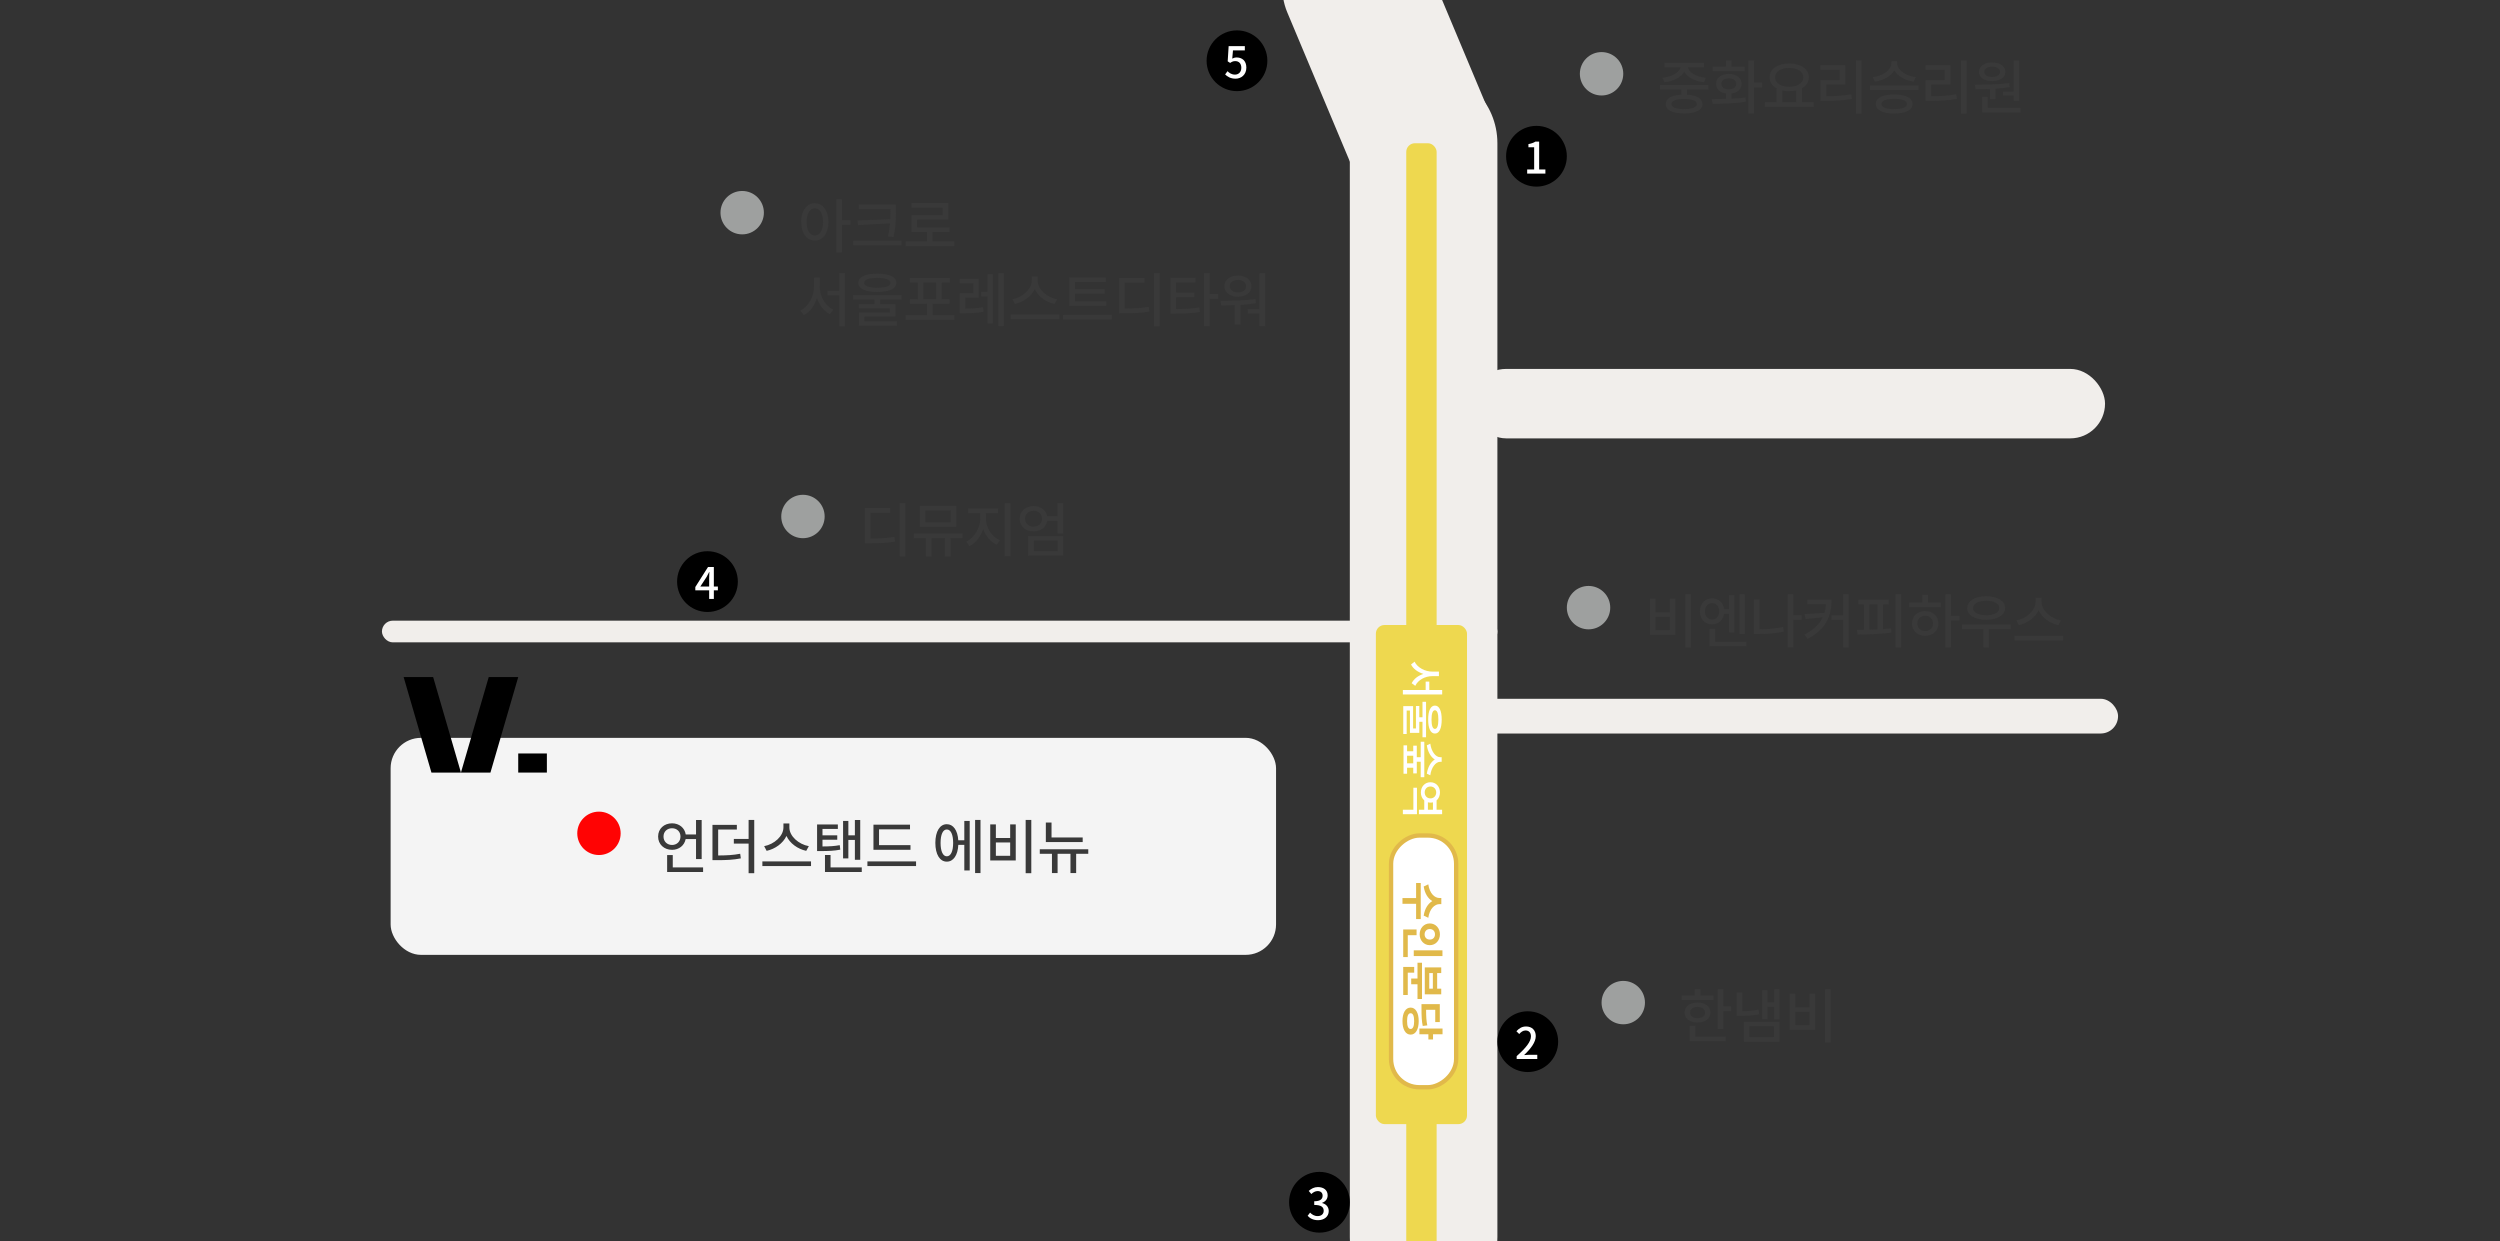 <svg width="576" height="286" viewBox="0 0 576 286" fill="none" xmlns="http://www.w3.org/2000/svg">
<rect x="0" y="0" width="576" height="286" fill="#333333" stroke="none"/>
<g clip-path="url(#clip0_726_1455)">
<rect x="90" y="170" width="204" height="50" rx="7" fill="#F4F4F4"/>
<rect x="88" y="143" width="257" height="5" rx="2.5" fill="#F1EEEB"/>
<rect x="340" y="161" width="148" height="8" rx="4" fill="#F1EEEB"/>
<rect x="339" y="85" width="146" height="16" rx="8" fill="#F1EEEB"/>
<rect x="345" y="16" width="286" height="34" rx="17" transform="rotate(90 345 16)" fill="#F1EEEB"/>
<rect x="321.353" y="-26" width="73" height="34" rx="17" transform="rotate(67.239 321.353 -26)" fill="#F1EEEB"/>
<rect x="331" y="293" width="7" height="260" rx="2" transform="rotate(-180 331 293)" fill="#EED84F"/>
<circle cx="369" cy="17" r="5" fill="#9EA09F"/>
<circle cx="185" cy="119" r="5" fill="#9EA09F"/>
<circle cx="171" cy="49" r="5" fill="#9EA09F"/>
<path d="M393.621 19.586H382.451V20.639H387.387V21.814C385.11 21.931 383.777 22.689 383.777 23.975C383.777 25.362 385.363 26.142 388.029 26.135C390.661 26.142 392.247 25.362 392.254 23.975C392.247 22.689 390.914 21.938 388.672 21.814V20.639H393.621V19.586ZM383.039 17.918L383.49 18.943C385.616 18.697 387.359 17.802 388.036 16.503C388.699 17.802 390.456 18.697 392.582 18.943L393.047 17.918C390.805 17.692 389.082 16.701 388.904 15.512H392.623V14.473H383.477V15.512H387.154C386.977 16.694 385.24 17.692 383.039 17.918ZM385.09 23.975C385.083 23.216 386.156 22.806 388.029 22.799C389.875 22.806 390.955 23.216 390.955 23.975C390.955 24.72 389.875 25.15 388.029 25.137C386.156 25.15 385.083 24.72 385.09 23.975ZM404.148 13.912H402.85V26.162H404.148V20.133H405.994V19.039H404.148V13.912ZM394.4 22.826L394.605 23.906C396.718 23.913 399.582 23.886 402.234 23.414L402.152 22.457C401.134 22.601 400.04 22.689 398.953 22.744V21.548C400.341 21.35 401.257 20.509 401.264 19.326C401.257 17.945 400.047 17.036 398.311 17.029C396.567 17.036 395.371 17.945 395.385 19.326C395.371 20.509 396.273 21.343 397.654 21.548V22.792C396.485 22.826 395.364 22.826 394.4 22.826ZM394.633 16.4H401.975V15.361H398.953V13.94H397.654V15.361H394.633V16.4ZM396.602 19.326C396.602 18.54 397.285 18.041 398.311 18.041C399.336 18.041 400.013 18.54 400.02 19.326C400.013 20.105 399.336 20.591 398.311 20.584C397.285 20.591 396.602 20.105 396.602 19.326ZM417.861 23.551H415.182V20.324C416.166 19.77 416.754 18.902 416.754 17.822C416.754 15.895 414.86 14.63 412.229 14.623C409.604 14.63 407.71 15.895 407.717 17.822C407.71 18.923 408.325 19.798 409.33 20.352V23.551H406.65V24.631H417.861V23.551ZM408.975 17.822C408.975 16.503 410.308 15.662 412.229 15.662C414.136 15.662 415.489 16.503 415.496 17.822C415.489 19.135 414.136 19.989 412.229 19.996C410.308 19.989 408.975 19.135 408.975 17.822ZM410.615 23.551V20.83C411.107 20.946 411.654 21.008 412.229 21.008C412.816 21.008 413.37 20.946 413.869 20.83V23.551H410.615ZM428.922 13.912H427.623V26.189H428.922V13.912ZM419.434 16.072H423.85V18.451H419.447V23.25H420.486C422.653 23.243 424.499 23.161 426.666 22.799L426.543 21.732C424.492 22.067 422.763 22.163 420.773 22.17V19.49H425.176V15.02H419.434V16.072ZM437.098 14.623V14.117H435.771V14.623C435.765 16.113 433.816 17.494 431.465 17.781L431.971 18.807C433.939 18.52 435.662 17.569 436.441 16.23C437.234 17.556 438.957 18.52 440.912 18.807L441.391 17.781C439.06 17.494 437.104 16.086 437.098 14.623ZM430.85 20.734H442.02V19.695H430.85V20.734ZM432.176 23.961C432.176 25.362 433.762 26.155 436.428 26.162C439.06 26.155 440.646 25.362 440.652 23.961C440.646 22.546 439.06 21.773 436.428 21.773C433.762 21.773 432.176 22.546 432.176 23.961ZM433.488 23.961C433.481 23.195 434.555 22.771 436.428 22.771C438.273 22.771 439.354 23.195 439.354 23.961C439.354 24.733 438.273 25.15 436.428 25.137C434.555 25.15 433.481 24.733 433.488 23.961ZM453.121 13.912H451.822V26.189H453.121V13.912ZM443.633 16.072H448.049V18.451H443.646V23.25H444.686C446.853 23.243 448.698 23.161 450.865 22.799L450.742 21.732C448.691 22.067 446.962 22.163 444.973 22.17V19.49H449.375V15.02H443.633V16.072ZM465.234 13.926H463.936V21.117H461.475V22.033H463.936V23.209H465.234V13.926ZM454.994 19.518L455.158 20.557C456.149 20.557 457.291 20.557 458.48 20.509V22.826H459.779V20.44C460.859 20.365 461.96 20.256 463.006 20.078L462.924 19.148C460.312 19.477 457.257 19.497 454.994 19.518ZM455.951 16.551C455.944 17.856 457.188 18.684 459 18.684C460.791 18.684 462.035 17.856 462.035 16.551C462.035 15.252 460.791 14.391 459 14.391C457.182 14.391 455.944 15.252 455.951 16.551ZM456.689 25.902H465.535V24.85H457.975V22.307H456.689V25.902ZM457.182 16.551C457.175 15.819 457.913 15.348 459 15.361C460.046 15.348 460.798 15.819 460.805 16.551C460.798 17.275 460.046 17.727 459 17.727C457.913 17.727 457.175 17.275 457.182 16.551Z" fill="#393939"/>
<path d="M208.596 115.912H207.297V128.189H208.596V115.912ZM199.23 125.182H200.242C202.785 125.175 204.385 125.106 206.217 124.771L206.08 123.691C204.351 123.999 202.86 124.067 200.543 124.074V118.127H205.096V117.047H199.23V125.182ZM221.748 122.912H210.537V123.979H213.326V128.23H214.625V123.979H217.701V128.23H219V123.979H221.748V122.912ZM211.945 121.381H220.34V116.555H211.945V121.381ZM213.217 120.342V117.594H219.041V120.342H213.217ZM227.162 119.521V118.223H229.951V117.143H223.047V118.223H225.85V119.521C225.836 121.634 224.469 123.931 222.623 124.799L223.375 125.824C224.804 125.127 225.952 123.637 226.52 121.887C227.087 123.521 228.235 124.874 229.678 125.51L230.389 124.498C228.502 123.691 227.155 121.572 227.162 119.521ZM231.496 128.162H232.795V115.912H231.496V128.162ZM238.141 116.596C236.295 116.596 234.921 117.806 234.928 119.521C234.921 121.237 236.295 122.434 238.141 122.434C239.781 122.434 241.046 121.463 241.285 120.014H243.664V122.912H244.963V115.912H243.664V118.947H241.271C240.998 117.539 239.747 116.596 238.141 116.596ZM236.172 119.521C236.165 118.428 236.992 117.683 238.141 117.689C239.255 117.683 240.082 118.428 240.082 119.521C240.082 120.622 239.255 121.333 238.141 121.34C236.992 121.333 236.165 120.622 236.172 119.521ZM236.883 128.012H244.963V123.514H236.883V128.012ZM238.168 126.959V124.553H243.691V126.959H238.168Z" fill="#393939"/>
<path d="M187.732 46.828C185.9 46.835 184.595 48.503 184.602 51.121C184.595 53.767 185.9 55.435 187.732 55.428C189.564 55.435 190.87 53.767 190.877 51.121C190.87 48.503 189.564 46.835 187.732 46.828ZM185.846 51.121C185.839 49.2 186.618 47.997 187.732 47.99C188.867 47.997 189.633 49.2 189.633 51.121C189.633 53.069 188.867 54.266 187.732 54.266C186.618 54.266 185.839 53.069 185.846 51.121ZM192.695 58.162H193.994V51.805H195.963V50.711H193.994V45.912H192.695V58.162ZM206.408 47.102H197.877V48.168H205.15V48.592C205.144 49.221 205.144 49.85 205.116 50.506L197.535 50.793L197.699 51.859L205.055 51.47C204.986 52.379 204.85 53.356 204.59 54.484L205.875 54.607C206.408 52.065 206.408 50.383 206.408 48.592V47.102ZM196.551 56.522H207.721V55.455H196.551V56.522ZM219.861 55.605H214.871V53.459H218.781V52.393H211.303V50.602H218.494V46.773H209.99V47.84H217.209V49.562H210.018V53.459H213.586V55.605H208.65V56.699H219.861V55.605ZM188.867 66.029V63.938H187.555V66.029C187.548 68.299 186.283 70.657 184.383 71.566L185.203 72.619C186.618 71.888 187.685 70.397 188.225 68.634C188.765 70.309 189.817 71.689 191.205 72.387L191.998 71.348C190.125 70.507 188.867 68.272 188.867 66.029ZM190.645 68.039H193.379V75.189H194.664V62.912H193.379V66.986H190.645V68.039ZM202.129 63.049C199.367 63.042 197.747 63.801 197.754 65.154C197.747 66.528 199.367 67.273 202.129 67.273C204.891 67.273 206.497 66.528 206.504 65.154C206.497 63.801 204.891 63.042 202.129 63.049ZM196.551 69.023H201.473V70.076H197.891V71.047H205.027V72.004H197.904V75.039H206.654V74.041H199.176V72.947H206.312V70.076H202.771V69.023H207.721V67.998H196.551V69.023ZM199.107 65.154C199.101 64.436 200.181 64.026 202.129 64.019C204.091 64.026 205.171 64.436 205.164 65.154C205.171 65.913 204.091 66.296 202.129 66.303C200.181 66.296 199.101 65.913 199.107 65.154ZM219.861 72.592H214.857V69.981H218.795V68.955H216.963V65.1H218.836V64.047H209.607V65.1H211.467V68.955H209.635V69.981H213.572V72.592H208.65V73.699H219.861V72.592ZM212.752 68.955V65.1H215.691V68.955H212.752ZM225.494 64.225H221.119V65.277H224.25V67.547H221.133V72.195H221.98C223.519 72.182 224.913 72.147 226.615 71.84L226.506 70.773C224.995 71.04 223.724 71.095 222.391 71.102V68.586H225.494V64.225ZM226.068 68.299H227.518V74.533H228.748V63.185H227.518V67.246H226.068V68.299ZM230.02 75.162H231.264V62.912H230.02V75.162ZM239.07 64.648V63.719H237.703V64.648C237.696 66.644 235.584 68.518 233.26 68.955L233.834 70.035C235.796 69.598 237.594 68.319 238.4 66.603C239.193 68.326 240.991 69.611 242.953 70.035L243.555 68.955C241.196 68.531 239.07 66.644 239.07 64.648ZM232.85 73.549H244.061V72.469H232.85V73.549ZM254.889 69.434H247.67V67.656H254.506V66.631H247.67V64.977H254.766V63.924H246.357V70.473H254.889V69.434ZM244.949 73.617H256.16V72.551H244.949V73.617ZM267.193 62.912H265.895V75.189H267.193V62.912ZM257.828 72.182H258.84C261.383 72.175 262.982 72.106 264.814 71.772L264.678 70.691C262.948 70.999 261.458 71.067 259.141 71.074V65.127H263.693V64.047H257.828V72.182ZM275.438 63.992H269.668V72.264H270.652C272.915 72.257 274.542 72.195 276.436 71.881L276.312 70.828C274.542 71.122 273.024 71.197 270.98 71.211V68.463H275.191V67.424H270.98V65.059H275.438V63.992ZM277.393 75.162H278.691V68.832H280.66V67.738H278.691V62.912H277.393V75.162ZM291.488 62.926H290.176V71.252H287.469V72.236H290.176V75.162H291.488V62.926ZM281.193 69.297L281.371 70.377C282.314 70.377 283.381 70.363 284.502 70.322V74.779H285.801V70.261C286.977 70.186 288.187 70.062 289.355 69.857L289.287 68.9C286.601 69.276 283.518 69.283 281.193 69.297ZM282.096 65.934C282.103 67.41 283.388 68.36 285.227 68.367C287.038 68.36 288.33 67.41 288.33 65.934C288.33 64.484 287.038 63.486 285.227 63.486C283.388 63.486 282.103 64.484 282.096 65.934ZM283.326 65.934C283.319 65.072 284.099 64.491 285.227 64.484C286.32 64.491 287.093 65.072 287.1 65.934C287.093 66.809 286.313 67.376 285.227 67.369C284.099 67.376 283.319 66.809 283.326 65.934Z" fill="#393939"/>
<rect x="338" y="259" width="21" height="115" rx="2" transform="rotate(-180 338 259)" fill="#EED84F"/>
<circle cx="354" cy="36" r="7" fill="black"/>
<circle cx="285" cy="14" r="7" fill="black"/>
<circle cx="352" cy="240" r="7" fill="black"/>
<circle cx="304" cy="277" r="7" fill="black"/>
<circle cx="163" cy="134" r="7" fill="black"/>
<path d="M351.86 40H356.06V39.05H354.62V32.63H353.75C353.33 32.9 352.84 33.07 352.15 33.2V33.93H353.47V39.05H351.86V40Z" fill="white"/>
<path d="M284.68 18.13C285.97 18.13 287.16 17.21 287.16 15.58C287.16 13.97 286.15 13.24 284.92 13.24C284.52 13.24 284.23 13.34 283.91 13.5L284.08 11.61H286.81V10.63H283.08L282.86 14.13L283.42 14.5C283.85 14.22 284.13 14.08 284.6 14.08C285.44 14.08 286 14.64 286 15.62C286 16.6 285.37 17.19 284.54 17.19C283.77 17.19 283.24 16.82 282.82 16.4L282.27 17.15C282.79 17.66 283.52 18.13 284.68 18.13Z" fill="white"/>
<path d="M349.44 244H354.19V243.02H352.35C351.99 243.02 351.53 243.05 351.15 243.09C352.71 241.6 353.84 240.13 353.84 238.71C353.84 237.38 352.97 236.5 351.62 236.5C350.66 236.5 350.01 236.91 349.38 237.6L350.03 238.24C350.42 237.79 350.9 237.42 351.48 237.42C352.31 237.42 352.73 237.97 352.73 238.77C352.73 239.98 351.61 241.41 349.44 243.33V244Z" fill="white"/>
<path d="M303.68 281.13C305.03 281.13 306.14 280.35 306.14 279.02C306.14 278.03 305.47 277.39 304.62 277.18V277.13C305.4 276.84 305.89 276.25 305.89 275.4C305.89 274.19 304.96 273.5 303.64 273.5C302.79 273.5 302.11 273.87 301.53 274.39L302.13 275.11C302.55 274.7 303.03 274.43 303.6 274.42C304.3 274.43 304.73 274.83 304.73 275.48C304.73 276.22 304.25 276.77 302.8 276.77V277.62C304.46 277.62 304.98 278.15 304.98 278.96C304.98 279.73 304.41 280.19 303.58 280.19C302.82 280.19 302.27 279.82 301.84 279.38L301.28 280.12C301.77 280.67 302.52 281.13 303.68 281.13Z" fill="white"/>
<path d="M161.36 135.13L162.81 132.91C163.02 132.53 163.22 132.15 163.4 131.77H163.44C163.42 132.18 163.39 132.8 163.39 133.2V135.13H161.36ZM163.39 138H164.47V136.02H165.4V135.13H164.47V130.63H163.13L160.2 135.25V136.02H163.39V138Z" fill="white"/>
<path d="M331.53 155.78L331.53 154.74L330.04 154.74C328.35 154.74 326.61 153.86 325.92 152.45L325.1 153.1C325.63 154.13 326.68 154.87 327.96 155.27C326.75 155.66 325.76 156.39 325.25 157.41L326.08 158.02C326.72 156.64 328.36 155.78 330.04 155.78L331.53 155.78ZM332.28 158.97L329.31 158.97L329.31 157.04L328.47 157.04L328.47 158.97L323.22 158.97L323.22 160.01L332.28 160.01L332.28 158.97ZM331.4 165.789C331.4 167.189 331.13 167.939 330.61 167.939C330.09 167.939 329.82 167.189 329.82 165.789C329.82 164.389 330.09 163.639 330.61 163.639C331.13 163.639 331.4 164.389 331.4 165.789ZM329.05 165.789C329.05 167.809 329.6 169.009 330.61 169.009C331.62 169.009 332.17 167.809 332.17 165.789C332.17 163.759 331.62 162.569 330.61 162.569C329.6 162.569 329.05 163.759 329.05 165.789ZM327.74 169.869L328.56 169.869L328.56 161.699L327.74 161.699L327.74 165.259L327.01 165.259L327.01 162.669L326.23 162.669L326.23 167.839L325.58 167.839L325.58 162.689L323.31 162.689L323.31 169.109L324.1 169.109L324.1 163.709L324.85 163.709L324.85 168.849L327.01 168.849L327.01 166.299L327.74 166.299L327.74 169.869ZM329.54 178.628C329.76 176.848 330.77 175.518 331.82 175.518L332.16 175.518L332.16 174.458L331.82 174.458C330.76 174.458 329.77 173.138 329.54 171.338L328.74 171.718C328.95 173.188 329.63 174.408 330.57 174.988C329.63 175.578 328.95 176.788 328.74 178.258L329.54 178.628ZM324.19 175.868L324.19 174.118L325.61 174.118L325.61 175.868L324.19 175.868ZM327.33 179.068L328.16 179.068L328.16 170.898L327.33 170.898L327.33 174.458L326.43 174.458L326.43 171.798L325.61 171.798L325.61 173.098L324.19 173.098L324.19 171.718L323.37 171.718L323.37 178.268L324.19 178.268L324.19 176.888L325.61 176.888L325.61 178.198L326.43 178.198L326.43 175.498L327.33 175.498L327.33 179.068ZM325.64 181.498L325.64 186.558L323.22 186.558L323.22 187.588L326.47 187.588L326.47 181.498L325.64 181.498ZM328.99 184.848C329.17 184.898 329.37 184.928 329.57 184.928C329.78 184.928 329.97 184.898 330.15 184.858L330.15 186.558L328.99 186.558L328.99 184.848ZM328.25 182.578C328.25 181.798 328.78 181.208 329.57 181.208C330.36 181.208 330.9 181.798 330.9 182.578C330.9 183.358 330.36 183.948 329.57 183.948C328.78 183.948 328.25 183.358 328.25 182.578ZM332.26 186.558L330.99 186.558L330.99 184.418C331.47 183.998 331.77 183.338 331.77 182.578C331.77 181.238 330.86 180.228 329.57 180.228C328.29 180.228 327.37 181.238 327.37 182.578C327.36 183.338 327.66 183.998 328.15 184.418L328.15 186.558L326.92 186.558L326.92 187.588L332.27 187.588L332.26 186.558Z" fill="white"/>
<rect x="335.5" y="192.5" width="58" height="15" rx="6.5" transform="rotate(90 335.5 192.5)" fill="white" stroke="#E1B94A"/>
<path d="M329.08 211.46C329.37 209.37 330.57 208.31 331.64 208.31L332.08 208.31L332.08 206.9L331.64 206.9C330.56 206.9 329.37 205.85 329.08 203.75L328.02 204.25C328.26 205.86 329.01 207.02 330 207.61C329.01 208.2 328.26 209.35 328.02 210.96L329.08 211.46ZM327.34 211.76L327.34 203.44L326.27 203.44L326.27 206.91L323.13 206.91L323.13 208.23L326.27 208.23L326.27 211.76L327.34 211.76ZM332.34 220.279L332.34 218.949L325.73 218.949L325.73 220.279L332.34 220.279ZM329.42 214.049C330.18 214.049 330.62 214.589 330.62 215.269C330.62 215.959 330.18 216.479 329.42 216.479C328.68 216.479 328.23 215.959 328.23 215.269C328.23 214.589 328.68 214.049 329.42 214.049ZM329.42 217.769C330.78 217.769 331.76 216.679 331.76 215.269C331.76 213.859 330.78 212.759 329.42 212.759C328.08 212.759 327.09 213.859 327.09 215.269C327.09 216.679 328.08 217.769 329.42 217.769ZM324.35 215.469L326.38 215.469L326.38 214.149L323.3 214.149L323.3 220.509L324.35 220.509L324.35 215.469ZM329.3 227.788L329.3 224.198L330.13 224.198L330.13 227.788L329.3 227.788ZM332.06 229.098L332.06 227.788L331.12 227.788L331.12 224.198L332.06 224.198L332.06 222.888L328.27 222.888L328.27 229.098L332.06 229.098ZM325.83 224.108L325.83 222.788L323.3 222.788L323.3 229.248L324.35 229.248L324.35 224.108L325.83 224.108ZM327.63 221.818L326.59 221.818L326.59 225.448L325.14 225.448L325.14 226.768L326.59 226.768L326.59 230.168L327.63 230.168L327.63 221.818ZM328.85 236.248C328.64 235.248 328.58 234.328 328.57 232.658L330.68 232.658L330.68 235.478L331.73 235.478L331.73 231.348L327.51 231.348L327.51 232.128C327.51 234.188 327.56 235.248 327.8 236.378L328.85 236.248ZM324.19 235.258C324.19 234.098 324.45 233.448 325.01 233.448C325.56 233.448 325.82 234.098 325.82 235.258C325.82 236.428 325.56 237.078 325.01 237.078C324.45 237.078 324.19 236.428 324.19 235.258ZM326.87 235.258C326.87 233.368 326.17 232.148 325.01 232.148C323.83 232.148 323.13 233.368 323.13 235.258C323.13 237.168 323.83 238.378 325.01 238.378C326.17 238.378 326.87 237.168 326.87 235.258ZM330.17 238.298L332.36 238.298L332.36 236.968L327.03 236.968L327.03 238.298L329.1 238.298L329.1 239.498L330.17 239.498L330.17 238.298Z" fill="#E1B94A"/>
<circle cx="366" cy="140" r="5" fill="#9EA09F"/>
<circle cx="374" cy="231" r="5" fill="#9EA09F"/>
<path d="M389.596 136.912H388.297V149.189H389.596V136.912ZM380.135 146.25H386.014V137.938H384.729V141.082H381.434V137.938H380.135V146.25ZM381.434 145.184V142.107H384.729V145.184H381.434ZM394.463 137.855C392.829 137.855 391.653 139.072 391.66 140.863C391.653 142.627 392.829 143.871 394.463 143.857C395.898 143.871 397.006 142.894 397.238 141.438H398.387V145.703H399.604V137.131H398.387V140.357H397.245C397.04 138.847 395.926 137.855 394.463 137.855ZM392.822 140.863C392.815 139.735 393.513 138.956 394.463 138.963C395.406 138.956 396.104 139.735 396.117 140.863C396.104 141.998 395.406 142.75 394.463 142.75C393.513 142.75 392.815 141.998 392.822 140.863ZM393.875 148.902H402.352V147.85H395.16V144.883H393.875V148.902ZM400.766 146.072H401.996V136.912H400.766V146.072ZM415.094 141.725H413.193V136.912H411.895V149.148H413.193V142.791H415.094V141.725ZM404.115 146.072H405.127C406.966 146.079 408.894 145.956 410.992 145.539L410.842 144.445C408.894 144.842 407.109 144.985 405.4 144.992V138.102H404.115V146.072ZM421.998 138.156H416.406V139.209H420.706C420.658 139.906 420.542 140.576 420.351 141.205L415.777 141.492L415.982 142.613L419.954 142.237C419.209 143.796 417.883 145.115 415.736 146.209L416.461 147.193C420.815 144.979 421.991 141.766 421.998 138.156ZM421.971 142.832H424.664V149.162H425.949V136.912H424.664V141.766H421.971V142.832ZM438.035 136.912H436.723V149.162H438.035V136.912ZM427.822 145.115L427.973 146.195C430.229 146.188 433.141 146.147 435.793 145.717L435.725 144.76C435.116 144.828 434.487 144.89 433.852 144.938V139.236H435.123V138.17H428.15V139.236H429.436V145.102C428.868 145.108 428.328 145.115 427.822 145.115ZM430.693 145.081V139.236H432.58V145.013C431.944 145.04 431.309 145.067 430.693 145.081ZM449.492 136.912H448.207V149.162H449.492V142.955H451.461V141.875H449.492V136.912ZM439.881 139.893H447.141V138.826H444.201V137.076H442.902V138.826H439.881V139.893ZM440.51 143.639C440.51 145.32 441.795 146.489 443.559 146.496C445.315 146.489 446.601 145.32 446.607 143.639C446.601 141.971 445.315 140.795 443.559 140.795C441.795 140.795 440.51 141.971 440.51 143.639ZM441.754 143.639C441.747 142.593 442.513 141.868 443.559 141.861C444.598 141.868 445.356 142.593 445.363 143.639C445.356 144.705 444.598 145.416 443.559 145.402C442.513 145.416 441.747 144.705 441.754 143.639ZM463.246 143.871H452.035V144.951H456.971V149.162H458.242V144.951H463.246V143.871ZM453.252 140.098C453.259 141.745 455.022 142.791 457.613 142.791C460.204 142.791 461.981 141.745 461.975 140.098C461.981 138.43 460.204 137.377 457.613 137.377C455.022 137.377 453.259 138.43 453.252 140.098ZM454.592 140.098C454.585 139.065 455.795 138.423 457.613 138.416C459.438 138.423 460.642 139.065 460.648 140.098C460.642 141.116 459.438 141.752 457.613 141.752C455.795 141.752 454.585 141.116 454.592 140.098ZM470.369 138.648V137.719H469.002V138.648C468.995 140.645 466.883 142.518 464.559 142.955L465.133 144.035C467.095 143.598 468.893 142.319 469.699 140.604C470.492 142.326 472.29 143.611 474.252 144.035L474.854 142.955C472.495 142.531 470.369 140.645 470.369 138.648ZM464.148 147.549H475.359V146.469H464.148V147.549Z" fill="#393939"/>
<path d="M397.076 227.926H395.777V237.086H397.076V232.943H398.854V231.863H397.076V227.926ZM387.465 230.4H394.766V229.348H391.771V227.912H390.473V229.348H387.465V230.4ZM388.135 233.299C388.128 234.687 389.338 235.589 391.115 235.596C392.872 235.589 394.082 234.687 394.082 233.299C394.082 231.897 392.872 230.981 391.115 230.988C389.338 230.981 388.128 231.897 388.135 233.299ZM389.311 239.902H397.596V238.85H390.609V236.361H389.311V239.902ZM389.393 233.299C389.379 232.492 390.076 231.993 391.115 231.986C392.154 231.993 392.852 232.492 392.865 233.299C392.852 234.099 392.154 234.591 391.115 234.584C390.076 234.591 389.379 234.099 389.393 233.299ZM409.996 227.926H408.766V230.934H407.234V228.145H406.018V234.803H407.234V231.986H408.766V234.857H409.996V227.926ZM400.125 234.051H400.918C402.374 234.051 403.7 234.01 405.32 233.695L405.17 232.615C403.816 232.889 402.647 232.971 401.424 232.984V228.691H400.125V234.051ZM401.793 240.012H409.996V235.418H401.793V240.012ZM403.064 238.959V236.457H408.725V238.959H403.064ZM421.795 227.912H420.496V240.189H421.795V227.912ZM412.334 237.25H418.213V228.938H416.928V232.082H413.633V228.938H412.334V237.25ZM413.633 236.184V233.107H416.928V236.184H413.633Z" fill="#393939"/>
<circle cx="138" cy="192" r="5" fill="#FF0303"/>
<path d="M161.664 188.926H160.365V192.262H157.993C157.761 190.73 156.469 189.691 154.842 189.691C152.996 189.691 151.622 190.949 151.629 192.74C151.622 194.524 152.996 195.803 154.842 195.803C156.428 195.803 157.699 194.798 157.973 193.328H160.365V197.922H161.664V188.926ZM152.873 192.74C152.866 191.592 153.714 190.833 154.842 190.826C155.942 190.833 156.783 191.592 156.783 192.74C156.783 193.889 155.942 194.675 154.842 194.682C153.714 194.675 152.866 193.889 152.873 192.74ZM153.707 200.902H161.992V199.85H155.006V197.006H153.707V200.902ZM169.771 190.047H164.152V198.182H165.123C167.434 198.182 168.924 198.106 170.688 197.771L170.537 196.705C168.924 197.013 167.522 197.088 165.465 197.102V191.127H169.771V190.047ZM169.074 194.367H172.479V201.189H173.777V188.912H172.479V193.287H169.074V194.367ZM181.871 190.648V189.719H180.504V190.648C180.497 192.645 178.385 194.518 176.061 194.955L176.635 196.035C178.597 195.598 180.395 194.319 181.201 192.604C181.994 194.326 183.792 195.611 185.754 196.035L186.355 194.955C183.997 194.531 181.871 192.645 181.871 190.648ZM175.65 199.549H186.861V198.469H175.65V199.549ZM193.041 189.951H188.256V196.09H189.049C190.997 196.076 192.166 196.035 193.602 195.762L193.479 194.723C192.214 194.955 191.141 195.017 189.5 195.023V193.479H192.904V192.453H189.5V190.99H193.041V189.951ZM190.074 200.902H198.551V199.85H191.359V196.992H190.074V200.902ZM194.244 197.771H195.461V193.52H196.965V198.1H198.195V188.926H196.965V192.453H195.461V189.145H194.244V197.771ZM209.775 194.723H202.529V191.072H209.666V190.006H201.244V195.789H209.775V194.723ZM199.85 199.549H211.061V198.469H199.85V199.549ZM225.908 188.912H224.664V201.162H225.908V188.912ZM215.504 194.203C215.504 196.862 216.543 198.53 218.143 198.523C219.66 198.53 220.679 197.047 220.795 194.654H222.176V200.561H223.42V189.145H222.176V193.602H220.788C220.638 191.305 219.633 189.89 218.143 189.896C216.543 189.89 215.504 191.551 215.504 194.203ZM216.707 194.203C216.707 192.248 217.261 191.106 218.143 191.113C219.045 191.106 219.605 192.248 219.605 194.203C219.605 196.151 219.045 197.3 218.143 197.293C217.261 197.3 216.707 196.151 216.707 194.203ZM237.611 188.912H236.312V201.189H237.611V188.912ZM228.15 198.25H234.029V189.938H232.744V193.082H229.449V189.938H228.15V198.25ZM229.449 197.184V194.107H232.744V197.184H229.449ZM249.451 192.959H242.273V189.514H240.961V194.012H249.451V192.959ZM239.566 196.719H242.369V201.162H243.668V196.719H246.635V201.162H247.947V196.719H250.736V195.666H239.566V196.719Z" fill="#393939"/>
<path d="M93 156L99.402 178H106.2L99.798 156H93Z" fill="black"/>
<path d="M112.601 156L106.2 178H112.999L119.4 156H112.601Z" fill="black"/>
<path d="M126 173.6H119.4V178H126V173.6Z" fill="black"/>
</g>
<defs>
<clipPath id="clip0_726_1455">
<rect width="576" height="286" fill="white"/>
</clipPath>
</defs>
</svg>
